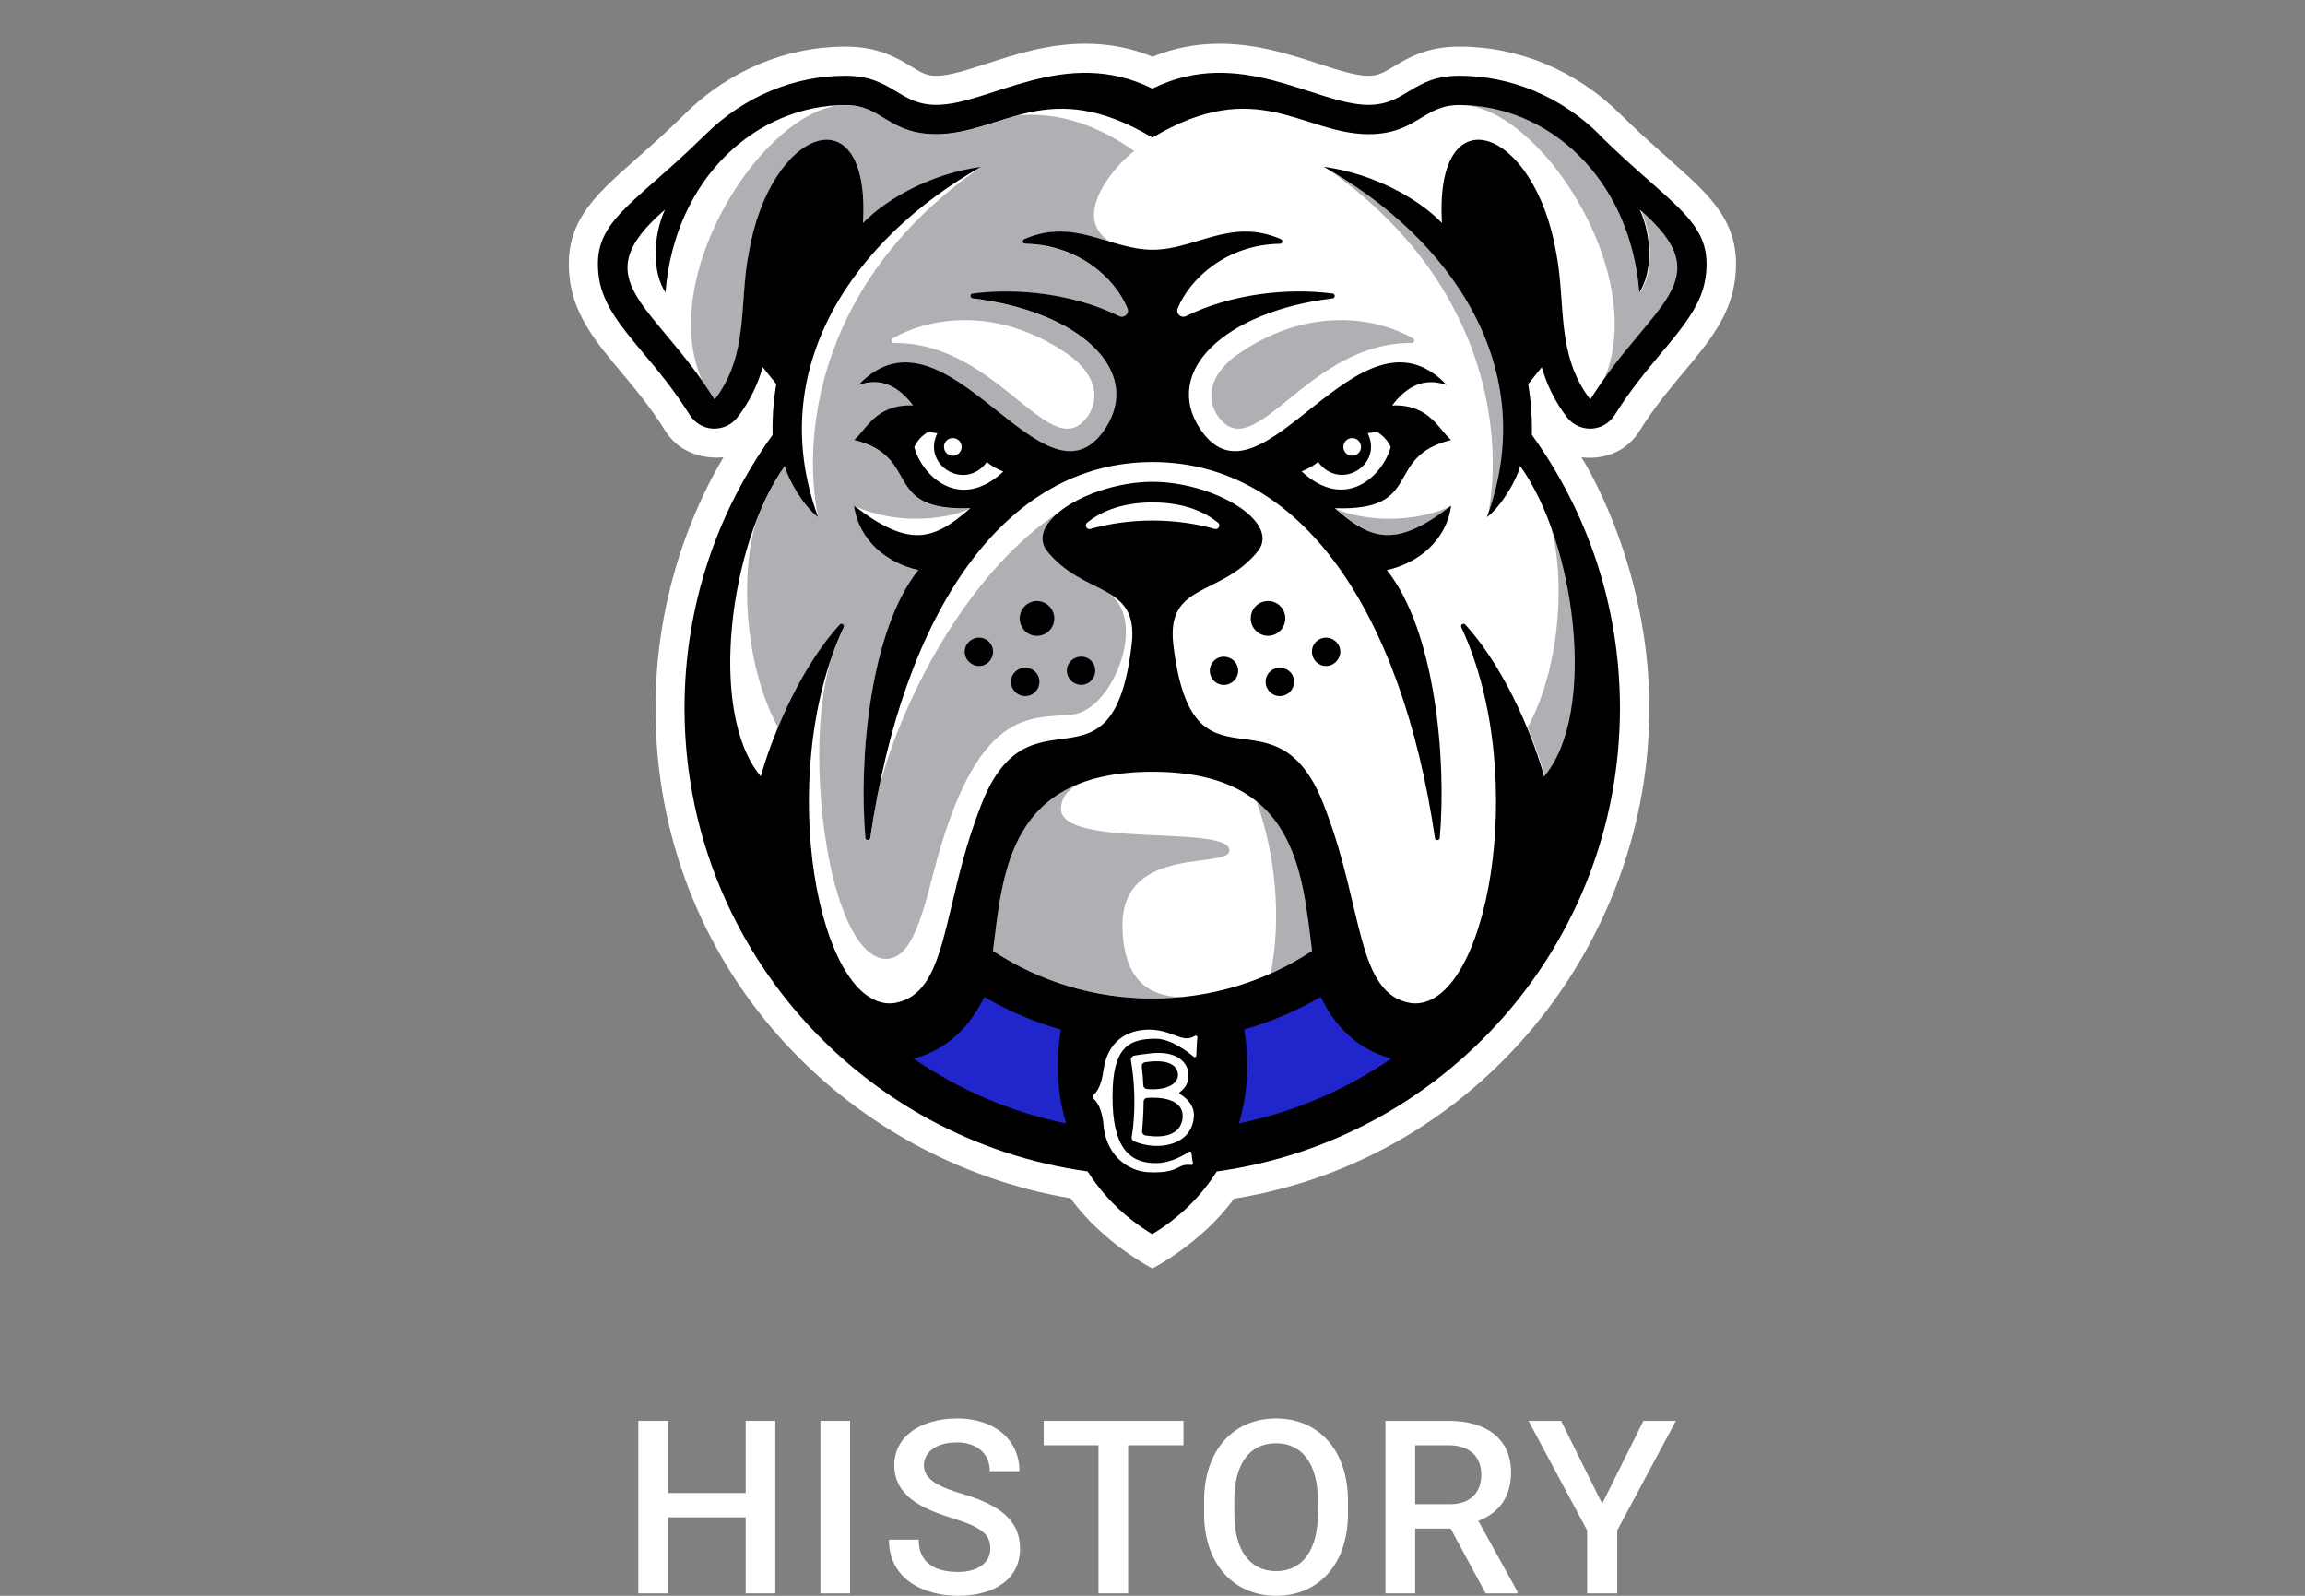 <svg width="130" height="90" viewBox="0 0 130 90" fill="none" xmlns="http://www.w3.org/2000/svg">
<rect x="0" y="0" width="130" height="90" fill="#808080" stroke="none"/>
<path d="M94.156 8.993C93.342 8.273 92.419 7.459 91.364 6.418C88.887 3.976 85.671 2.629 82.301 2.629C80.461 2.629 79.386 3.281 78.601 3.754C78.004 4.114 77.718 4.272 77.185 4.277C76.465 4.277 75.439 3.947 74.354 3.591C72.726 3.064 70.885 2.467 68.789 2.467C67.457 2.467 66.214 2.708 65 3.197C63.791 2.703 62.543 2.467 61.211 2.467C59.115 2.467 57.274 3.064 55.646 3.591C54.561 3.942 53.535 4.277 52.81 4.277C52.282 4.277 51.996 4.119 51.399 3.754C50.614 3.281 49.539 2.629 47.699 2.629C44.334 2.629 41.113 3.976 38.636 6.418C37.581 7.459 36.658 8.273 35.844 8.993C33.432 11.125 31.685 12.659 32.159 15.915C32.45 17.893 33.693 19.388 35.015 20.967C35.805 21.909 36.697 22.98 37.511 24.282C38.656 26.112 40.802 25.787 40.802 25.787C39.929 27.276 36.969 32.481 36.969 39.945C36.969 54.464 47.605 65.426 60.382 67.582C62.203 70.112 64.995 71.538 64.995 71.538C64.995 71.538 67.773 70.118 69.593 67.606C83.411 65.376 93.021 53.24 93.021 39.945C93.021 31.706 89.188 25.787 89.188 25.787C89.376 25.816 91.344 26.097 92.479 24.282C93.298 22.974 94.191 21.909 94.975 20.967C96.297 19.388 97.54 17.898 97.831 15.915C98.31 12.664 96.564 11.125 94.146 8.993H94.156Z" fill="white"/>
<path d="M49.84 54.074C51.182 54.178 51.818 52.481 52.602 49.398C55.05 39.773 58.108 40.552 60.471 40.3C62.834 40.049 64.857 34.701 62.341 33.349C61.354 32.807 60.072 32.363 59.026 31.046C58.532 30.355 58.883 29.58 59.702 28.909C54.901 32.037 51.093 38.816 49.593 44.361C49.401 45.303 49.228 46.275 49.085 47.276C49.06 47.439 48.828 47.429 48.814 47.271C48.424 42.846 49.07 35.574 51.798 32.165C50.013 31.78 48.429 30.468 48.172 28.539C51.32 30.966 52.681 30.463 54.734 28.677C49.638 28.855 52.045 25.777 48.172 24.829C48.838 24.302 49.366 22.797 51.498 22.881C50.678 21.791 49.682 21.282 48.419 21.731C53.382 16.492 58.863 29.368 62.321 24.218C64.502 20.942 60.905 17.578 54.857 16.842C54.699 16.823 54.694 16.591 54.857 16.571C57.334 16.245 60.516 16.561 63.125 17.844C63.407 17.982 63.712 17.701 63.594 17.41C62.913 15.732 60.841 13.808 57.827 13.764C57.679 13.764 57.639 13.562 57.773 13.502C59.647 12.684 61.152 13.211 62.652 13.66C60.264 12.225 63.002 9.215 63.969 8.52C61.428 6.709 59.144 6.354 57.427 6.507C55.873 6.926 54.472 7.568 52.825 7.578C50.106 7.578 49.756 5.935 47.709 5.935C42.726 5.935 38.074 9.985 37.541 16.497C36.806 15.382 36.816 13.374 37.516 11.83C32.835 15.866 36.895 17.084 40.314 22.545C42.267 20.015 41.685 17.124 42.238 14.287C43.446 7.163 49.12 5.16 48.685 12.585C49.998 11.218 52.548 9.793 55.346 9.418C48.172 13.468 43.066 20.779 46.15 29.181C45.341 28.574 44.448 27.044 44.275 26.29C41.162 30.606 39.894 40.212 42.923 43.803C43.387 42.062 44.931 37.908 47.368 35.239C47.472 35.12 47.659 35.244 47.595 35.387C47.284 36.053 47.013 36.748 46.781 37.469L46.796 37.478C45.321 42.555 46.707 53.665 49.855 54.079L49.84 54.074Z" fill="#AFB0B3"/>
<path d="M79.696 19.087C77.516 17.834 73.574 17.252 69.603 20.128C67.708 21.657 68.29 23.113 68.927 23.759C70.994 25.87 73.939 19.294 79.622 19.344C79.765 19.344 79.815 19.161 79.691 19.087H79.696Z" fill="#AFB0B3"/>
<path d="M75.316 28.668C76.046 29.097 79.05 29.812 81.877 28.529C78.73 30.957 77.368 30.453 75.316 28.668Z" fill="#AFB0B3"/>
<path d="M87.245 29.008C89.203 33.808 89.622 40.838 87.131 43.793C86.958 43.142 86.633 42.145 86.164 41.021C88.201 37.242 88.29 31.741 87.249 29.008H87.245Z" fill="#AFB0B3"/>
<path d="M74.704 9.408C81.877 13.458 86.983 20.769 83.9 29.171C84.832 24.598 83.959 15.811 74.704 9.408Z" fill="#AFB0B3"/>
<path d="M90.436 21.48H90.431C93.1 15.52 86.8 5.92 82.341 5.92C87.323 5.92 91.975 9.97 92.508 16.482C93.243 15.367 93.233 13.36 92.533 11.815C96.899 15.575 93.663 16.892 90.436 21.475V21.48Z" fill="#AFB0B3"/>
<path d="M73.998 53.625C73.618 50.66 73.352 47.197 70.866 45.194C71.921 48.149 72.301 51.736 71.66 54.908C72.469 54.548 73.254 54.119 73.998 53.625Z" fill="#AFB0B3"/>
<path d="M63.308 52.16C63.308 47.612 69.337 49.037 69.337 47.962C69.337 46.487 59.84 47.873 59.84 45.619C59.84 45.061 60.165 44.548 60.93 44.168C56.747 45.772 56.456 50.059 56.002 53.62C58.651 55.372 61.754 56.309 65 56.309C65.548 56.309 66.085 56.279 66.623 56.23C64.132 56.196 63.308 54.454 63.308 52.16Z" fill="#AFB0B3"/>
<path d="M50.343 19.087C52.524 17.834 56.465 17.252 60.437 20.128C62.331 21.657 61.749 23.113 61.113 23.759C59.045 25.87 56.1 19.294 50.417 19.344C50.274 19.344 50.225 19.161 50.348 19.087H50.343Z" fill="white"/>
<path d="M54.724 28.668C53.994 29.097 50.989 29.812 48.163 28.529C51.31 30.957 52.672 30.453 54.724 28.668Z" fill="white"/>
<path d="M42.795 29.008C40.837 33.808 40.417 40.838 42.908 43.793C43.081 43.142 43.407 42.145 43.876 41.021C41.838 37.242 41.749 31.741 42.79 29.008H42.795Z" fill="white"/>
<path d="M55.336 9.408C48.163 13.458 43.057 20.769 46.14 29.171C45.208 24.598 46.081 15.811 55.336 9.408Z" fill="white"/>
<path d="M39.603 21.48H39.608C36.939 15.52 43.239 5.92 47.699 5.92C42.716 5.92 38.064 9.97 37.531 16.482C36.796 15.367 36.806 13.36 37.507 11.815C33.141 15.575 36.377 16.892 39.603 21.475V21.48Z" fill="white"/>
<path d="M72.178 37.661C71.734 37.661 71.379 38.011 71.379 38.45C71.379 38.889 71.734 39.259 72.178 39.259C72.622 39.259 72.987 38.899 72.987 38.45C72.987 38.001 72.627 37.661 72.178 37.661ZM57.822 37.661C57.378 37.661 57.013 38.011 57.013 38.45C57.013 38.889 57.373 39.259 57.822 39.259C58.271 39.259 58.621 38.899 58.621 38.45C58.621 38.001 58.266 37.661 57.822 37.661ZM69.021 37.039C68.577 37.039 68.231 37.39 68.231 37.829C68.231 38.268 68.577 38.628 69.021 38.628C69.465 38.628 69.83 38.273 69.83 37.829C69.83 37.385 69.47 37.039 69.021 37.039ZM60.979 38.623C61.423 38.623 61.769 38.268 61.769 37.824C61.769 37.38 61.423 37.035 60.979 37.035C60.535 37.035 60.17 37.385 60.17 37.824C60.17 38.263 60.531 38.623 60.979 38.623ZM57.511 34.879C57.511 35.416 57.935 35.86 58.483 35.86C59.031 35.86 59.46 35.416 59.46 34.879C59.46 34.341 59.016 33.897 58.483 33.897C57.95 33.897 57.511 34.341 57.511 34.879ZM74.783 35.964C74.349 35.964 73.993 36.309 73.993 36.753C73.993 37.197 74.344 37.562 74.783 37.562C75.222 37.562 75.592 37.192 75.592 36.753C75.592 36.314 75.222 35.964 74.783 35.964ZM72.489 34.879C72.489 34.341 72.065 33.897 71.517 33.897C70.969 33.897 70.54 34.341 70.54 34.879C70.54 35.416 70.984 35.86 71.517 35.86C72.05 35.86 72.489 35.416 72.489 34.879ZM55.217 35.964C54.783 35.964 54.408 36.309 54.408 36.753C54.408 37.197 54.778 37.562 55.217 37.562C55.656 37.562 56.007 37.192 56.007 36.753C56.007 36.314 55.656 35.964 55.217 35.964Z" fill="black"/>
<path d="M66.889 17.829C66.608 17.967 66.302 17.686 66.421 17.395C67.102 15.718 69.174 13.794 72.188 13.749C72.336 13.749 72.375 13.547 72.242 13.488C69.41 12.254 67.422 14.085 65.005 14.085C62.588 14.085 60.604 12.249 57.768 13.488C57.635 13.547 57.674 13.749 57.822 13.749C60.836 13.794 62.908 15.718 63.589 17.395C63.708 17.686 63.402 17.967 63.12 17.829C60.511 16.546 57.329 16.231 54.852 16.556C54.694 16.576 54.694 16.808 54.852 16.828C60.905 17.563 64.502 20.927 62.316 24.203C58.863 29.353 53.382 16.482 48.414 21.716C49.677 21.268 50.674 21.776 51.492 22.866C49.361 22.782 48.834 24.287 48.167 24.815C52.04 25.762 49.633 28.84 54.729 28.663C52.681 30.453 51.32 30.957 48.167 28.524C48.424 30.453 50.003 31.766 51.794 32.151C49.065 35.559 48.419 42.831 48.809 47.256C48.824 47.419 49.056 47.424 49.08 47.261C50.95 34.538 56.599 26.058 65.005 26.058C73.411 26.058 79.06 34.538 80.93 47.261C80.954 47.424 81.186 47.414 81.201 47.256C81.591 42.831 80.945 35.559 78.216 32.151C80.002 31.766 81.586 30.453 81.842 28.524C78.695 30.952 77.333 30.448 75.281 28.663C80.377 28.84 77.97 25.762 81.842 24.815C81.176 24.287 80.648 22.782 78.517 22.866C79.336 21.776 80.333 21.268 81.596 21.716C76.633 16.477 71.152 29.353 67.694 24.203C65.513 20.927 69.109 17.563 75.158 16.828C75.316 16.808 75.32 16.576 75.158 16.556C72.681 16.231 69.499 16.546 66.889 17.829ZM53.737 24.706C54.014 24.706 54.236 24.928 54.236 25.204C54.236 25.481 54.014 25.703 53.737 25.703C53.461 25.703 53.239 25.481 53.239 25.204C53.239 24.928 53.461 24.706 53.737 24.706ZM51.566 25.209C51.566 25.209 51.794 24.667 52.336 24.366C52.529 24.386 52.701 24.405 52.864 24.435C51.981 26.23 54.423 27.73 55.656 26.063C55.898 26.255 56.189 26.438 56.589 26.596C54.078 28.924 51.971 26.773 51.566 25.214V25.209ZM76.263 24.706C76.539 24.706 76.761 24.928 76.761 25.204C76.761 25.481 76.539 25.703 76.263 25.703C75.987 25.703 75.764 25.481 75.764 25.204C75.764 24.928 75.987 24.706 76.263 24.706ZM74.344 26.058C75.577 27.725 78.019 26.226 77.136 24.43C77.299 24.405 77.476 24.381 77.664 24.361C78.207 24.662 78.433 25.204 78.433 25.204C78.029 26.763 75.922 28.914 73.411 26.586C73.806 26.428 74.102 26.245 74.344 26.053V26.058Z" fill="black"/>
<path d="M90.204 7.587C88.039 5.451 85.227 4.272 82.296 4.272C79.672 4.272 79.312 5.915 77.185 5.915C74.196 5.915 69.923 2.551 64.995 4.997C60.067 2.551 55.794 5.92 52.805 5.915C50.683 5.915 50.318 4.272 47.694 4.272C44.763 4.272 41.951 5.451 39.786 7.587C35.573 11.736 33.313 12.476 33.782 15.673C34.004 17.193 35.055 18.451 36.273 19.906C37.097 20.888 38.025 22.003 38.903 23.404C39.189 23.858 39.677 24.149 40.215 24.173C40.24 24.173 40.269 24.173 40.294 24.173C40.802 24.173 41.285 23.937 41.596 23.532C42.307 22.614 42.741 21.662 43.017 20.71L43.782 21.662C43.619 22.61 43.55 23.562 43.575 24.524C40.447 28.86 38.607 34.183 38.607 39.935C38.607 53.27 48.498 64.291 61.344 66.067C62.198 67.414 63.392 68.638 64.985 69.604C66.579 68.638 67.772 67.414 68.626 66.067C81.472 64.296 91.364 53.27 91.364 39.935C91.364 34.183 89.524 28.86 86.396 24.524C86.416 23.562 86.347 22.61 86.189 21.662L86.953 20.71C87.23 21.662 87.669 22.614 88.374 23.532C88.685 23.937 89.168 24.173 89.677 24.173C89.701 24.173 89.731 24.173 89.755 24.173C90.293 24.149 90.782 23.858 91.068 23.404C91.946 22.003 92.878 20.888 93.697 19.906C94.916 18.451 95.966 17.193 96.189 15.673C96.657 12.476 94.393 11.741 90.185 7.587H90.204ZM65 56.314C61.754 56.314 58.651 55.372 56.002 53.625C56.574 49.151 56.89 43.527 65 43.527C73.11 43.527 73.426 49.151 73.998 53.625C71.349 55.377 68.246 56.314 65 56.314ZM65 29.358C63.698 29.358 62.504 29.546 61.502 29.832C61.285 29.896 61.142 29.615 61.32 29.472C61.966 28.954 63.101 28.337 65.005 28.337C66.909 28.337 68.044 28.954 68.69 29.472C68.868 29.615 68.725 29.891 68.508 29.832C67.506 29.546 66.307 29.358 65.01 29.358H65ZM89.696 22.535C87.743 20.005 88.325 17.114 87.772 14.277C86.564 7.153 80.89 5.15 81.324 12.575C80.012 11.209 77.462 9.783 74.664 9.408C81.837 13.458 86.943 20.769 83.86 29.171C84.669 28.564 85.562 27.035 85.735 26.28C88.848 30.597 90.116 40.202 87.087 43.793C86.623 42.052 85.079 37.898 82.642 35.229C82.538 35.111 82.35 35.234 82.415 35.377C86.337 43.759 83.85 57.089 79.578 56.575C76.5 56.077 76.899 51.287 74.793 45.747C72.06 38.075 67.25 45.618 66.169 36.304C65.789 32.807 68.873 33.695 70.979 31.041C72.183 29.358 68.369 27.173 65 27.173C61.63 27.173 57.822 29.358 59.021 31.041C61.127 33.7 64.216 32.812 63.831 36.304C62.75 45.618 57.94 38.075 55.207 45.747C53.096 51.287 53.495 56.077 50.422 56.575C46.145 57.089 43.658 43.759 47.585 35.377C47.654 35.234 47.467 35.111 47.358 35.229C44.921 37.898 43.377 42.052 42.913 43.793C39.884 40.197 41.152 30.597 44.265 26.28C44.438 27.035 45.331 28.564 46.14 29.171C43.061 20.769 48.163 13.463 55.336 9.408C52.538 9.783 49.988 11.209 48.676 12.575C49.11 5.15 43.436 7.153 42.228 14.277C41.675 17.109 42.257 20.005 40.304 22.535C36.885 17.069 32.825 15.856 37.507 11.82C36.806 13.364 36.791 15.372 37.531 16.487C38.064 9.975 42.721 5.925 47.699 5.925C49.746 5.925 50.096 7.568 52.815 7.568C56.579 7.538 59.08 4.233 64.995 7.76C70.91 4.233 73.411 7.538 77.175 7.568C79.894 7.568 80.244 5.925 82.291 5.925C87.274 5.925 91.926 9.975 92.459 16.487C93.194 15.372 93.184 13.364 92.484 11.82C97.165 15.856 93.105 17.074 89.686 22.535H89.696Z" fill="black"/>
<path d="M69.869 63.359C72.957 62.722 75.873 61.484 78.478 59.698C77.165 59.353 75.577 58.46 74.501 56.255C74.497 56.245 74.492 56.235 74.487 56.22C73.125 57.014 71.675 57.631 70.165 58.06C70.471 59.713 70.407 61.558 69.874 63.354L69.869 63.359Z" fill="#2026CB"/>
<path d="M59.835 58.065C58.32 57.636 56.87 57.02 55.513 56.225C55.508 56.235 55.503 56.245 55.498 56.26C54.423 58.465 52.834 59.358 51.522 59.703C54.127 61.489 57.043 62.727 60.131 63.364C59.593 61.573 59.534 59.723 59.84 58.07L59.835 58.065Z" fill="#2026CB"/>
<path d="M66.549 61.706C66.806 61.854 67.407 62.288 67.329 63.014C67.19 64.622 65.291 64.933 63.954 64.365C63.86 64.326 63.811 64.227 63.826 64.128C63.915 63.61 64.142 61.904 63.781 59.787C63.762 59.664 63.85 59.56 63.974 59.535C64.359 59.462 64.447 59.471 64.827 59.417C66.362 59.215 67.032 59.915 67.032 60.65C67.032 61.188 66.717 61.469 66.544 61.588C66.5 61.617 66.505 61.681 66.544 61.711L66.549 61.706ZM66.697 63.028C66.766 62.288 66.075 61.834 64.699 61.918C64.586 61.923 64.497 62.017 64.497 62.13C64.492 62.88 64.442 63.497 64.413 63.798C64.403 63.911 64.482 64.015 64.595 64.035C65.992 64.262 66.628 63.783 66.702 63.028H66.697ZM64.674 61.415C65.656 61.519 66.48 61.183 66.436 60.581C66.386 59.96 65.661 59.738 64.576 59.91C64.457 59.93 64.378 60.034 64.393 60.152C64.438 60.507 64.467 60.862 64.482 61.208C64.482 61.316 64.571 61.4 64.674 61.415ZM64.803 58.07C63.569 58.07 62.425 58.721 62.222 60.448C62.114 61.213 61.877 61.563 61.7 61.726C61.621 61.795 61.621 61.923 61.7 61.992C61.877 62.155 62.114 62.505 62.222 63.27C62.306 65.081 63.55 66.062 64.803 66.112C66.603 66.181 66.327 65.608 67.18 65.702C67.245 65.707 67.294 65.653 67.279 65.594C67.24 65.426 67.215 65.184 67.2 65.026C67.195 64.957 67.116 64.923 67.062 64.957C66.771 65.154 66.016 65.599 65.183 65.599C63.653 65.599 62.745 64.661 62.745 61.859C62.745 59.057 63.653 58.583 65.183 58.583C66.031 58.583 66.973 59.304 67.324 59.6C67.383 59.649 67.472 59.609 67.472 59.535C67.481 59.274 67.496 58.8 67.531 58.509C67.541 58.435 67.457 58.381 67.393 58.42C66.677 58.874 66.14 58.07 64.803 58.07Z" fill="white"/>
<path d="M42.056 80.134H43.727V89.866H42.056V85.575H37.678V89.866H36V80.134H37.678V84.204H42.056V80.134Z" fill="white"/>
<path d="M47.945 89.866H46.273V80.134H47.945V89.866Z" fill="white"/>
<path d="M53.706 85.622C51.901 85.06 50.437 84.325 50.437 82.627C50.437 81.009 51.941 80 53.994 80C56.059 80 57.496 81.177 57.496 82.975H55.825C55.825 82.032 55.157 81.35 53.96 81.35C52.75 81.35 52.109 81.945 52.109 82.64C52.109 83.356 52.77 83.817 54.274 84.251C56.313 84.86 57.53 85.702 57.53 87.34C57.53 89.044 56.099 90 54.034 90C52.149 90 50.137 89.104 50.137 86.832H51.814C51.814 88.215 52.831 88.656 54.034 88.656C55.203 88.656 55.852 88.095 55.852 87.353C55.852 86.558 55.417 86.143 53.706 85.622Z" fill="white"/>
<path d="M66.747 80.134V81.511H63.625V89.866H61.954V81.511H58.866V80.134H66.747Z" fill="white"/>
<path d="M76.025 85.361C76.025 88.202 74.38 90 71.981 90C69.567 90 67.91 88.202 67.91 85.361V84.646C67.91 81.798 69.554 80 71.967 80C74.367 80 76.025 81.798 76.025 84.646V85.361ZM74.327 84.632C74.327 82.6 73.464 81.397 71.967 81.397C70.443 81.397 69.614 82.6 69.614 84.632V85.361C69.614 87.38 70.456 88.61 71.981 88.61C73.478 88.61 74.327 87.38 74.327 85.361V84.632Z" fill="white"/>
<path d="M83.377 85.775L85.583 89.766V89.866H83.791L81.813 86.21H79.814V89.866H78.136V80.134H81.706C83.832 80.134 85.222 81.15 85.222 83.035C85.222 84.499 84.473 85.354 83.377 85.775ZM79.814 81.511V84.833H81.799C82.963 84.833 83.544 84.124 83.544 83.182C83.544 82.139 82.876 81.511 81.706 81.511H79.814Z" fill="white"/>
<path d="M90.362 84.806L92.688 80.134H94.519L91.211 86.31V89.866H89.513V86.31L86.204 80.134H88.042L90.362 84.806Z" fill="white"/>
</svg>
